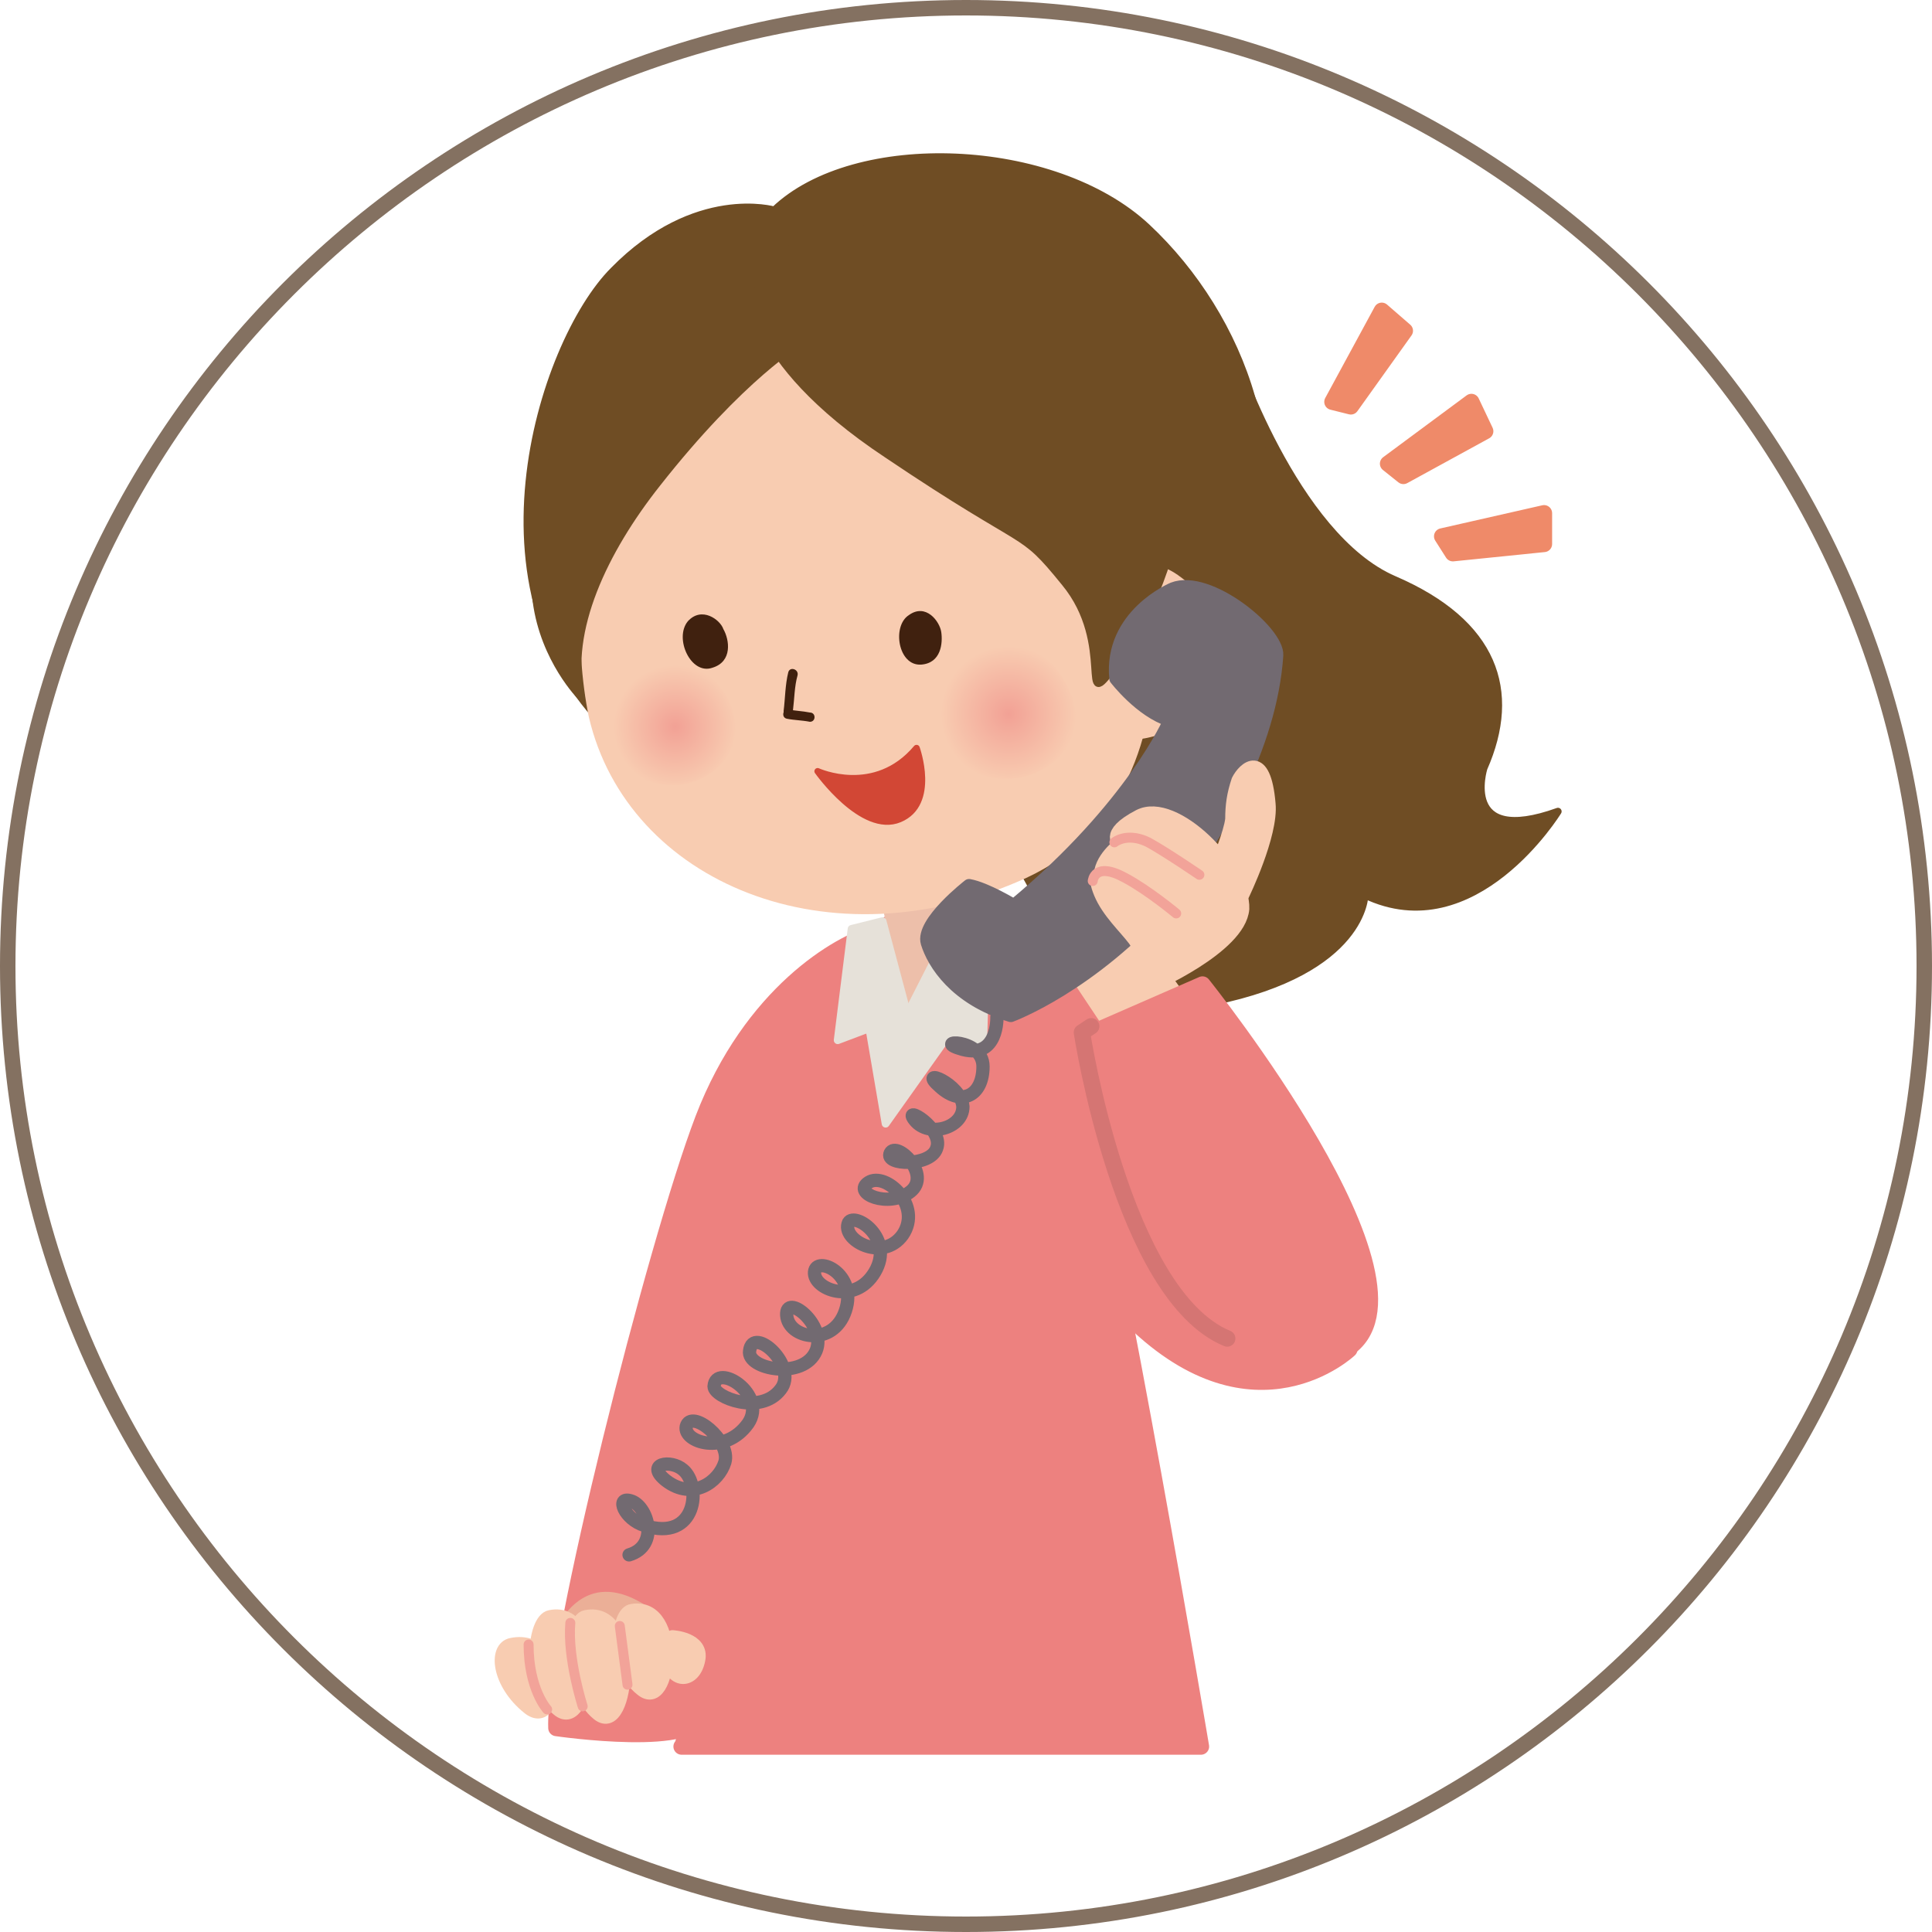 <?xml version="1.0" encoding="utf-8"?>
<!-- Generator: Adobe Illustrator 22.0.1, SVG Export Plug-In . SVG Version: 6.00 Build 0)  -->
<svg version="1.1" id="レイヤー_1" xmlns="http://www.w3.org/2000/svg" xmlns:xlink="http://www.w3.org/1999/xlink" x="0px"
	 y="0px" viewBox="0 0 125 125" style="enable-background:new 0 0 125 125;" xml:space="preserve">
<style type="text/css">
	.st0{fill:#847161;}
	.st1{fill:#ED817F;stroke:#ED817F;stroke-width:1.061;stroke-linecap:round;stroke-linejoin:round;stroke-miterlimit:10;}
	.st2{fill:#EDBFAA;}
	
		.st3{fill-rule:evenodd;clip-rule:evenodd;fill:#6F4D24;stroke:#6F4D24;stroke-width:0.473;stroke-linecap:round;stroke-linejoin:round;stroke-miterlimit:10;}
	.st4{fill:#F8CCB1;}
	.st5{fill:#40210F;}
	.st6{fill-rule:evenodd;clip-rule:evenodd;fill:url(#SVGID_1_);}
	.st7{fill-rule:evenodd;clip-rule:evenodd;fill:url(#SVGID_2_);}
	.st8{fill-rule:evenodd;clip-rule:evenodd;fill:#40210F;}
	
		.st9{fill-rule:evenodd;clip-rule:evenodd;fill:#D24735;stroke:#D24735;stroke-width:0.418;stroke-linecap:round;stroke-linejoin:round;stroke-miterlimit:10;}
	.st10{fill:#EF8A69;stroke:#EF8A69;stroke-width:1.042;stroke-linecap:round;stroke-linejoin:round;stroke-miterlimit:10;}
	.st11{fill:#EBAF97;}
	.st12{fill:#F8CCB1;stroke:#F8CCB1;stroke-width:0.859;stroke-linecap:round;stroke-linejoin:round;stroke-miterlimit:10;}
	.st13{fill:none;stroke:#F2A399;stroke-width:0.644;stroke-linecap:round;stroke-linejoin:round;stroke-miterlimit:10;}
	.st14{fill:#E6E1D9;stroke:#E6E1D9;stroke-width:0.507;stroke-linecap:round;stroke-linejoin:round;stroke-miterlimit:10;}
	.st15{fill:#726A71;stroke:#726A71;stroke-width:0.859;stroke-linecap:round;stroke-linejoin:round;stroke-miterlimit:10;}
	.st16{fill:none;stroke:#D57573;stroke-width:1.061;stroke-linecap:round;stroke-linejoin:round;stroke-miterlimit:10;}
	.st17{fill:none;stroke:#726A71;stroke-width:0.859;stroke-linecap:round;stroke-linejoin:round;stroke-miterlimit:10;}
</style>
<path class="st0" d="M62.5,1C96.4,1,124,28.6,124,62.5S96.4,124,62.5,124S1,96.4,1,62.5S28.6,1,62.5,1 M62.5,0C28,0,0,28,0,62.5
	S28,125,62.5,125C97,125,125,97,125,62.5S97,0,62.5,0L62.5,0z"/>
<g>
	<path class="st1" d="M63.6,59.9c4.6,2.4,4.3,4.9,6.1,11.4c2.4,8.5,8,41.7,8,41.7H44.1c0.6,0.2,5.9-39.5,6.9-43.1
		C53.8,60.2,58.8,57.5,63.6,59.9z"/>
	<path class="st2" d="M56.7,56.8l0.6,2.8c0,0-0.5,15.3,5-0.5l0.4-2.6L56.7,56.8z"/>
	<g>
		<path class="st3" d="M79.8,22.7c0,0,3.9,12,10.4,14.8c6.5,2.8,8,7.2,5.8,12.2c0,0-1.6,5.1,4.8,2.8c0,0-5.4,8.8-12.5,5.4
			c0,0,0,4.9-9.8,6.9c-10.2,2.1-14.8-14.7-14.8-14.7L79.8,22.7z"/>
		<path class="st3" d="M80.1,38.6c4-8.3,0.3-18.1-5.9-23.9c-6-5.6-18.9-6.1-24.1-1.1c0,0-5.1-1.5-10.4,3.9
			c-4.7,4.7-10.1,21.6,0.7,30.6C50.2,56.3,80.1,38.6,80.1,38.6z"/>
		<path class="st4" d="M69.6,39.7c0.7-1.6,1.9-2.8,3.4-3.2c1.1-0.2,2.2,0,3.2,0.7c0.7,0.5,1.7,1.3,2.3,2.4c0.7,1.3,0.8,2.8,0.2,4.2
			c-0.7,1.9-2.4,3.5-4.3,3.9c-2,0.5-3.7-0.4-4.7-2.5C68.9,43.5,68.9,41.4,69.6,39.7z"/>
		<path class="st4" d="M55.3,15.8c4.9-0.9,10.5,0.2,14.9,8.3c4.4,8.1,8.9,26.8-3.8,32.7c-12.7,5.8-25.8,0.3-28.3-10.4
			C36.2,37.2,38.4,18.8,55.3,15.8z"/>
		<g>
			<g>
				<path class="st5" d="M51,43.5c-0.2,0.8-0.2,1.7-0.3,2.5c0,0.4,0.6,0.4,0.6,0c0.1-0.8,0.1-1.6,0.3-2.3
					C51.7,43.3,51.1,43.1,51,43.5L51,43.5z"/>
			</g>
		</g>
		<g>
			<g>
				<path class="st5" d="M50.9,46.5c0.5,0.1,1,0.1,1.5,0.2c0.4,0,0.4-0.6,0-0.6c-0.5-0.1-0.9-0.1-1.4-0.2
					C50.7,45.8,50.5,46.4,50.9,46.5L50.9,46.5z"/>
			</g>
		</g>
		<path class="st3" d="M51.8,22.1c0,0-3.8,2.2-9.3,9.2c-3.4,4.3-5.9,9.5-4.9,13.8c0,0-2.4-2.4-2.9-6.2c-0.5-3.6-0.7-12.4,6.2-18.5
			C47.9,14.3,51.5,18.2,51.8,22.1z"/>
		<path class="st3" d="M48.6,18.2c0,0-0.7,4.9,8.8,11.2c9.5,6.4,8.5,4.6,11.5,8.3c3.3,4,0.8,8.7,3.2,5.4c2.5-3.3,9.4-16.2-2.4-24
			C57.9,11.4,50.1,14.5,48.6,18.2z"/>
		
			<radialGradient id="SVGID_1_" cx="-295.135" cy="-374.948" r="4.396" gradientTransform="matrix(0.996 8.420000e-02 -8.420000e-02 0.996 327.65 444.496)" gradientUnits="userSpaceOnUse">
			<stop  offset="0" style="stop-color:#F2A195"/>
			<stop  offset="1" style="stop-color:#F8CCB1"/>
		</radialGradient>
		<path class="st6" d="M60.7,47c2,6,10.2,3.2,8.7-1.8c-0.3-0.8-0.8-1.7-1.3-2.2c-2.6-2.5-6-0.9-7,1.6C60.8,45.3,60.6,46.2,60.7,47"
			/>
		
			<radialGradient id="SVGID_2_" cx="-316.579" cy="-372.319" r="3.988" gradientTransform="matrix(0.996 8.420000e-02 -8.420000e-02 0.996 327.65 444.496)" gradientUnits="userSpaceOnUse">
			<stop  offset="0" style="stop-color:#F2A195"/>
			<stop  offset="1" style="stop-color:#F8CCB1"/>
		</radialGradient>
		<path class="st7" d="M39.5,47.7c1.8,5.5,9.3,2.9,7.9-1.7c-0.2-0.8-0.7-1.5-1.2-2c-2.3-2.2-5.5-0.8-6.4,1.5
			C39.6,46.2,39.4,47,39.5,47.7"/>
		<path class="st8" d="M59.6,43c-1.5,0.1-1.9-2.5-0.8-3.2c1.1-0.8,2,0.4,2.1,1.1C61,41.6,60.9,42.9,59.6,43z"/>
		<path class="st8" d="M46.1,43.2c-1.4,0.5-2.5-1.9-1.6-3c0.9-1,2.1-0.1,2.3,0.5C47.2,41.4,47.4,42.8,46.1,43.2z"/>
		<path class="st9" d="M52.9,49.9c0,0,3.7,1.7,6.4-1.5c0,0,1.3,3.6-1.1,4.6C55.8,54,52.9,49.9,52.9,49.9z"/>
	</g>
	<g>
		<polygon class="st10" points="86.2,26 89.4,20.1 90.9,21.4 87.4,26.3 		"/>
		<polygon class="st10" points="89.8,30 95.2,26 96.1,27.9 90.8,30.8 		"/>
		<polygon class="st10" points="93.3,34.7 99.9,33.2 99.9,35.2 94,35.8 		"/>
	</g>
	<path class="st1" d="M56.6,60.4c-2.3,0.6-8,3.9-11.1,12c-3.1,8.1-9.7,34.3-9.5,39.4c0,0,9.6,1.4,9.3-1.1
		C44.4,102,56.6,60.4,56.6,60.4z"/>
	<g>
		<path class="st11" d="M35.7,106c0.5-1.3,2.2-4.4,5.8-2.3C45.1,105.8,35.7,106,35.7,106z"/>
		<path class="st12" d="M43.5,105.9c0,0,2,0.1,1.7,1.5c-0.3,1.5-1.7,1.5-2,0C42.8,106,42.7,106.3,43.5,105.9z"/>
		<path class="st12" d="M35.6,104.6c-1.1,0.2-1.5,4.4,0.5,6C38.1,112.3,39.1,103.9,35.6,104.6z"/>
		<path class="st12" d="M33.1,106.4c-1.1,0.2-0.9,2.5,1.1,4.1C36.2,112.1,36.6,105.7,33.1,106.4z"/>
		<path class="st12" d="M37.9,104.6c-1.1,0.2-1.2,4.7,0.8,6.3C40.7,112.5,41.4,103.9,37.9,104.6z"/>
		<path class="st12" d="M40.9,104.2c-1,0.1-1.3,3.6,0.6,5.1C43.4,110.9,44.1,103.7,40.9,104.2z"/>
		<line class="st13" x1="40.6" y1="109" x2="40.1" y2="105.2"/>
		<path class="st13" d="M37.7,110.4c0,0-1-3.1-0.8-5.4"/>
		<path class="st13" d="M34.2,106.4c0,2.9,1.2,4.2,1.2,4.2"/>
	</g>
	<path class="st14" d="M55.9,64.5c0,0,1.3,2.6,6.8,0.6l-5.4,7.6L55.9,64.5z"/>
	<polygon class="st14" points="61.6,59.9 58.7,65.6 63.6,68 63.8,60.4 	"/>
	<polygon class="st14" points="57.1,59.6 58.7,65.6 54.2,67.3 55.1,60.1 	"/>
	<g>
		<path class="st1" d="M73.3,85.4c-4.8-4.6-8.2-22.7-8.2-22.7s5.7-2.5,11.7,5.3c6,7.8,10.5,19.3,10.5,19.3S81.2,93.1,73.3,85.4z"/>
		<path class="st12" d="M70,63.6l3,4.5c0,0,1.5,0.8,4.7-1.6l-2.6-3.6L70,63.6z"/>
		<path class="st12" d="M74.2,63.7c0,0-0.9,1.2-3.2,0.4c-2.2-0.9-1-5.1,1.3-5.4C74.7,58.5,74.2,63.7,74.2,63.7z"/>
		<path class="st15" d="M82.6,42.4c0.1-1.5-4.4-5.2-6.7-4.3c0,0-4.1,1.7-3.7,5.8c0,0,1.6,2.1,3.5,2.7c0,0-2.4,5.6-10.1,12
			c0,0-1.8-1.1-2.9-1.3c0,0-3.1,2.4-2.7,3.7c0.4,1.3,1.8,3.6,5.4,4.7c0,0,5.2-1.9,10.2-7.6C78.7,54.3,82.2,48.3,82.6,42.4z"/>
		<path class="st12" d="M73.4,60.8c-0.6-0.8-1.7-1.8-2.2-3c-0.5-1.2,0-1,0-1c-0.1-1.2,1.3-2.2,1.3-2.2s-1.1-0.6,1.2-1.8
			c2.3-1.2,6.8,3.4,6.7,6c-0.2,2.5-6,5-6,5S74,61.6,73.4,60.8z"/>
		<path class="st12" d="M80.4,57.9c0,0,1.9-3.9,1.7-5.9c-0.3-3.5-1.6-2.3-2-1.5c-0.3,0.9-0.4,1.6-0.4,2.5c-0.1,0.9-0.9,2.8-0.9,2.8
			L80.4,57.9z"/>
		<path class="st1" d="M70.7,66.8l7.1-3.1c0,0,15.7,19.6,9.3,23.6c-5.3,3.3-10.1-4.4-11.8-7.7C73.3,75.8,70.7,66.8,70.7,66.8z"/>
		<path class="st13" d="M77.6,56.6c0,0-2.2-1.5-3.3-2.1c-1-0.5-1.8-0.3-2.2,0"/>
		<path class="st13" d="M76.1,59.1c0,0-1.8-1.5-3.3-2.3c-2-1.1-2.1,0.2-2.1,0.2"/>
		<path class="st16" d="M70.6,66.4L70,66.8c0,0,2.6,17,9.4,19.8"/>
		<path class="st17" d="M64.5,65.8c0,0,0.1,2.7-2.2,2.1c-2.2-0.6,1.3-0.8,1.3,1.1c0,1.9-1.4,2.6-2.8,1.3c-1.5-1.3,1.4-0.2,1.5,1.3
			c0,1.4-2.2,2-3.1,0.9c-0.9-1.1,1.9,0.5,1.4,1.8c-0.4,1.2-3.4,1.1-3,0.3c0.4-0.8,2.7,1.4,1.3,2.5c-1.4,1.1-3.8,0.1-2.7-0.6
			c1.1-0.7,3.5,1.5,2.2,3.4c-1.3,1.8-4,0.3-3.5-0.8c0.4-0.7,3,1,1.7,3.2c-1.3,2.2-4,1.1-3.9,0c0.1-1.1,2.8,0.1,2,2.5
			c-0.8,2.4-3.7,1.8-3.8,0.3c-0.1-1.5,2.6,0.6,1.9,2.3c-0.8,1.9-4.5,1.2-4.3,0c0.2-1.7,3.2,1,2,2.5c-1.3,1.7-4.3,0.5-4.3-0.2
			c0.1-1.6,3.5,0.5,2.2,2.4c-1.5,2.1-4.2,1.2-4,0.2c0.3-1.2,2.9,0.9,2.5,2.3c-0.4,1.3-2.1,2.5-3.8,1.2c-1.4-1.1,0.3-1.4,1.1-0.7
			c1.2,1,0.9,4.7-2.5,3.6c-1.3-0.4-1.9-1.9-0.9-1.6c1.1,0.3,1.9,2.9-0.1,3.5"/>
	</g>
</g>
</svg>
